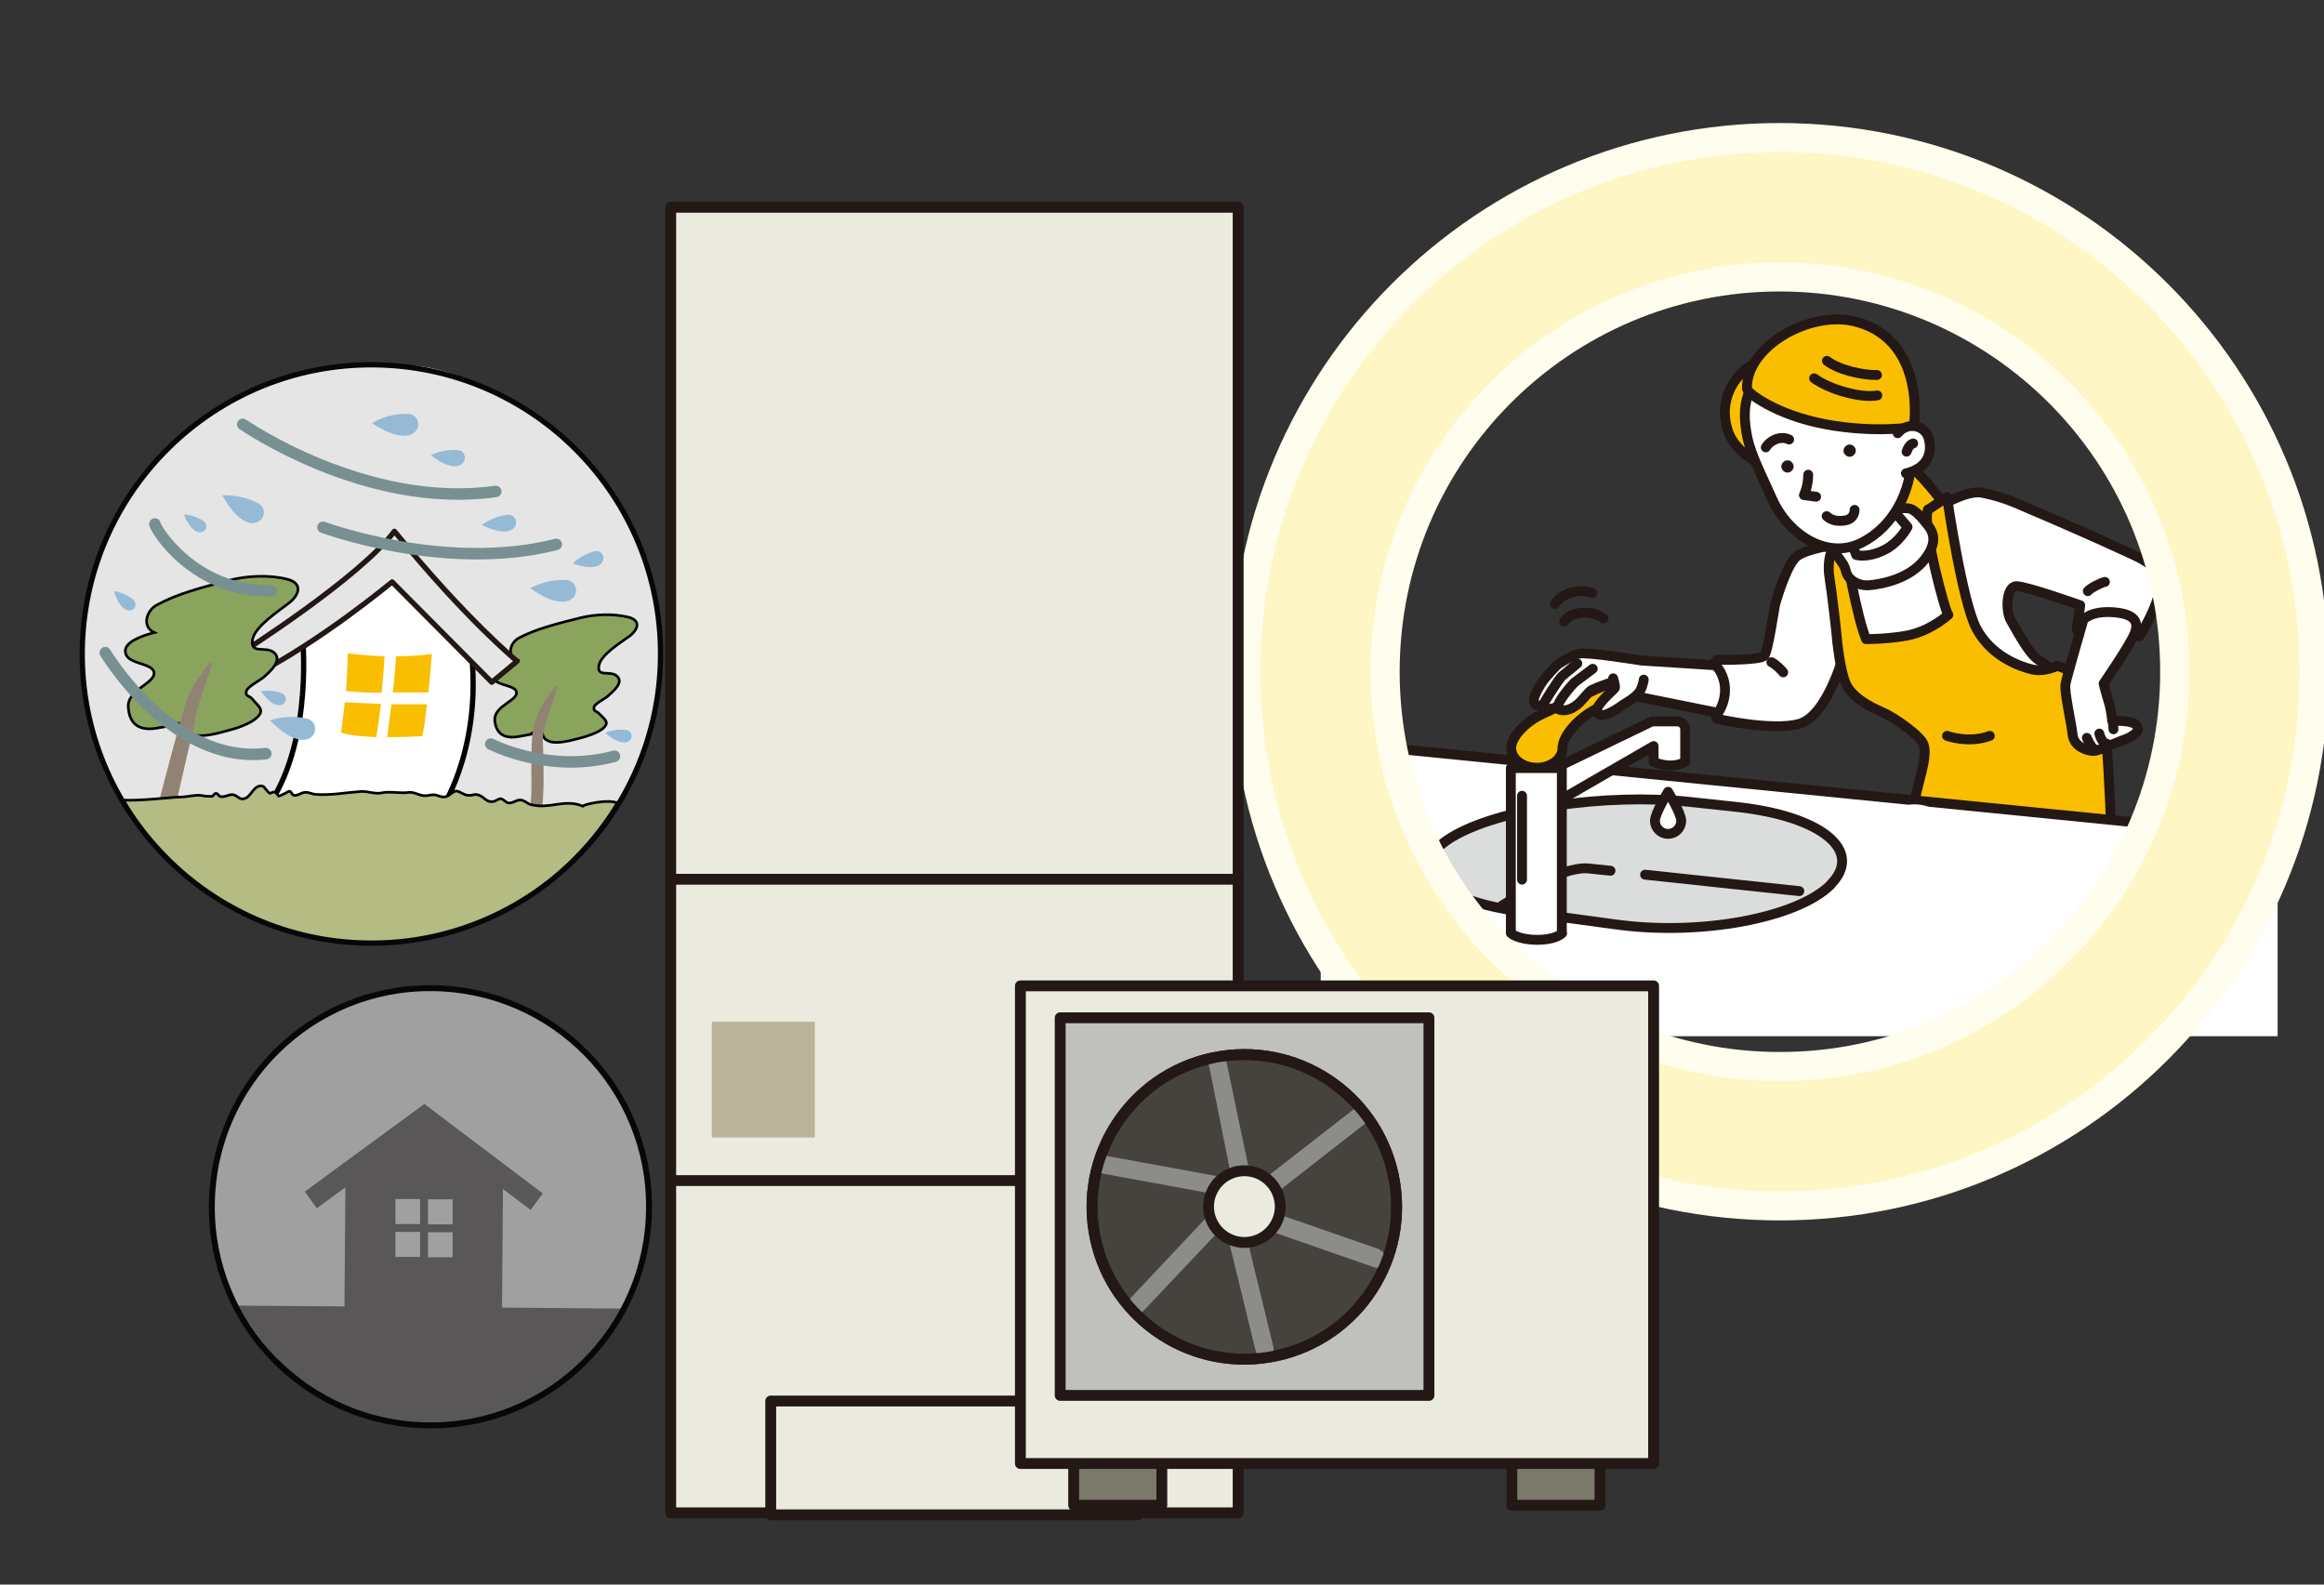 <?xml version="1.0" encoding="UTF-8"?>
<svg id="_レイヤー_1" data-name="レイヤー 1" xmlns="http://www.w3.org/2000/svg" xmlns:xlink="http://www.w3.org/1999/xlink" version="1.1" viewBox="0 0 706.5 481.7">
  <rect x="0" y="0" width="706.5" height="481.7" fill="#333333" stroke="none"/>
  <defs>
    <style>
      .cls-1 {
        fill: #231815;
      }

      .cls-1, .cls-2, .cls-3, .cls-4, .cls-5, .cls-6, .cls-7, .cls-8, .cls-9, .cls-10, .cls-11, .cls-12, .cls-13, .cls-14, .cls-15, .cls-16 {
        stroke-width: 0px;
      }

      .cls-2 {
        fill: #a1a9c1;
      }

      .cls-2, .cls-9, .cls-17, .cls-13, .cls-14, .cls-18 {
        display: none;
      }

      .cls-19 {
        stroke: #fffded;
        stroke-width: 51.2px;
      }

      .cls-19, .cls-4, .cls-20, .cls-21, .cls-22, .cls-23, .cls-24, .cls-25, .cls-17, .cls-26, .cls-27, .cls-28, .cls-29 {
        fill: none;
      }

      .cls-30 {
        clip-path: url(#clippath);
      }

      .cls-3 {
        fill: #595757;
      }

      .cls-20 {
        stroke: #494949;
        stroke-width: 10.5px;
      }

      .cls-21 {
        stroke: #f29600;
        stroke-dasharray: 0 0 10.7 10.7;
        stroke-width: 7.7px;
      }

      .cls-22 {
        stroke-width: 4.6px;
      }

      .cls-22, .cls-31, .cls-32, .cls-33, .cls-24, .cls-25, .cls-34, .cls-28, .cls-35, .cls-29, .cls-36, .cls-37, .cls-38, .cls-39 {
        stroke-linecap: round;
        stroke-linejoin: round;
      }

      .cls-22, .cls-31, .cls-32, .cls-33, .cls-24, .cls-34, .cls-35, .cls-29, .cls-36, .cls-37 {
        stroke: #231815;
      }

      .cls-31 {
        fill: #7b796a;
      }

      .cls-31, .cls-33, .cls-34, .cls-29, .cls-36 {
        stroke-width: 3.3px;
      }

      .cls-32, .cls-24, .cls-37 {
        stroke-width: 3px;
      }

      .cls-32, .cls-38 {
        fill: #fff;
      }

      .cls-5 {
        fill: #a0a0a0;
      }

      .cls-33 {
        fill: #c0c0bc;
      }

      .cls-23 {
        stroke-width: 1.8px;
      }

      .cls-23, .cls-27 {
        stroke: #060707;
      }

      .cls-40 {
        fill: #8ba45d;
        stroke-miterlimit: 10;
      }

      .cls-40, .cls-38, .cls-39 {
        stroke: #000;
      }

      .cls-40, .cls-39 {
        stroke-width: .8px;
      }

      .cls-6 {
        fill: #dbdcdc;
      }

      .cls-7, .cls-35 {
        fill: #e5e5e6;
      }

      .cls-8, .cls-37 {
        fill: #f9be00;
      }

      .cls-9 {
        fill: #fff281;
      }

      .cls-10 {
        fill: #8c8c88;
      }

      .cls-25 {
        stroke: #fff;
        stroke-width: 12.6px;
      }

      .cls-17 {
        stroke: #f8e088;
        stroke-width: 14.3px;
      }

      .cls-26 {
        stroke: #fff6c6;
        stroke-width: 33.5px;
      }

      .cls-34 {
        fill: #ebeadf;
      }

      .cls-27, .cls-35, .cls-38 {
        stroke-width: 1.6px;
      }

      .cls-11 {
        fill: #94bad6;
      }

      .cls-12 {
        fill: #bbb49a;
      }

      .cls-28 {
        stroke: #789092;
        stroke-width: 3.5px;
      }

      .cls-13 {
        fill: url(#_名称未設定グラデーション);
      }

      .cls-14, .cls-15 {
        fill: #494949;
      }

      .cls-36 {
        fill: #46433e;
      }

      .cls-16 {
        fill: #918374;
      }

      .cls-39 {
        fill: #b4bb83;
      }
    </style>
    <clipPath id="clippath">
      <rect id="SVGID" class="cls-4" x="401.5" y="82.7" width="290.9" height="232.3"/>
    </clipPath>
    <radialGradient id="_名称未設定グラデーション" data-name="名称未設定グラデーション" cx="541.3" cy="279.8" fx="541.3" fy="279.8" r="114.2" gradientTransform="translate(0 484) scale(1 -1)" gradientUnits="userSpaceOnUse">
      <stop offset=".6" stop-color="#e3ccaf"/>
      <stop offset="1" stop-color="#a1a9c1"/>
    </radialGradient>
  </defs>
  <g class="cls-30">
    <g>
      <path class="cls-37" d="M578,139s16.7,14.3,19.9,28.5c0,0-19,.9-24.1-19.6-5.1-20.5,4.3-8.9,4.3-8.9Z"/>
      <path class="cls-32" d="M582.3,158.7s13.6-10.2,20.3-8.9c7.5,1.5,11.6,3.8,15.3,5.3,3.7,1.5,21.5,9.3,27,11.9,5.6,2.6,12.6,5.1,11.8,11.4-.7,6.3-6.3,15-6.3,15,0,0-1.5-5-6.7-5s-12.4,3-12.4,3l1.1-7.4s-16.3-5.8-19.4-5.8-3.4,7.5-1.7,10.4c2.8,4.9,5.6,10.1,8.4,12,3.7,2.6,7.3,4.5,7.3,4.5,0,0,.8,7.1-17.8,13.3-18.6,6.1-23.2-2-25.1-3.7-1.9-1.7-12.6-5.8-17.1-9.8-4.5-4.1-6.6-5.6-6.6-5.6,0,0-5,18.6-13.6,20.8-8.5,2.2-24.9-1.6-24.9-1.6,0,0-1-4.4-3.4-8.6s3.5-9.3,3.5-9.3c0,0,13.3.2,14.4-1.3,1.1-1.5,2.9-13.9,3.2-15.3.5-2,3.7-12.8,6.8-15,3.2-2.2,10.8-3.3,13.9-3.9,3.2-.6,12.3,1.1,21.8-6.1Z"/>
      <path class="cls-37" d="M586.2,154.9l5.7-3.8s4.5,31.4,8.9,39.9c4.5,8.5,13.1,11.6,17,12.5,3.9.9,7.6-1.1,7.6-1.1,0,0,11.9,3.7,13.6,10,1.7,6.3,3.7,54.8,3.2,62.8-.6,8-64.1-8.5-64.1-8.5,0,0,3.1-19.9,4.6-26.2,1.5-6.3,3.1-10.6,2.1-14.1-.7-2.5-8.9-8.4-12.8-10-3.9-1.7-9.3-4.6-11-8.9-1.7-4.3-2.6-13.2-2.6-13.7s-1.5-13.9-2.2-18c-.7-4.1.2-7.1.2-7.1l4.6-1.5s3.5,20.6,6.3,27.1c0,0,6.6,0,12.5-1.1,7.2-1.4,12.5-6.3,12.5-6.3-.6.4-8.1-27-6.2-32Z"/>
      <path class="cls-32" d="M633.3,188.6s-5,17.2-5.4,19.4,1.7,11.2,2.2,15.5c.5,3.7,4.8,4.8,6.3,4.8s6.5-2.4,8.7-3.2c2.2-.7,5.4-2.4,4.8-3.9-.6-1.5-2.2-1.7-3.5-1.9-1.3-.2-4.3-.2-4.3-.2,0,0-.2-3-1.1-5.9s-1.5-5.4-1.5-5.4c0,0,8.2-11.9,9.5-15.4,1.3-3.5-.2-5.9-6.9-6.3-6.7-.4-8.9,2.4-8.9,2.4Z"/>
      <g>
        <path class="cls-32" d="M557.8,165.6c-1.4,2.2,2.8,5,3.3,7.8s3.7,4.8,7.2,4.5,12.3-1.8,17-8.1c3.2-4.3,3-7.3.8-10.1s-3.9-4.5-5.3-5-5.9-.4-9.8,2.9c-5.5,4.7-11.9,5.6-13.4,8Z"/>
        <path class="cls-32" d="M562.6,164.4l1.7,4.3s3.2,1,8.1-1.3c4.9-2.2,7.5-7.2,7.5-7.2l-6-7-11.3,11.1Z"/>
      </g>
      <g>
        <path class="cls-37" d="M536.7,114c3-9.6-16.8.7-11.4,17,3,8.9,15.4,12.4,15.4,12.4l-4.1-29.3Z"/>
        <path class="cls-32" d="M531.2,133c1.2,5.5,4.3,11.4,7.5,18.6,4.8,10.9,16.7,18.7,27.2,13.4,9.8-4.9,15-15.7,15.2-25.7.1-6.7-2.9-18.2-7.7-24.2-4.8-6-23.3-11.1-33.1-4.9-9.6,6-11.1,12.8-9.1,22.8Z"/>
        <path class="cls-37" d="M531.1,118.2c0,1.2,8.8,8,24,10.8,15.1,2.8,26.7.8,26.7.8,0,0,4-25.9-17.2-31.9-14.1-4-34,7.5-33.5,20.3Z"/>
        <path class="cls-1" d="M563.7,135.8c.7.8.6,1.9-.2,2.6-.8.7-1.9.6-2.6-.2-.7-.8-.6-1.9.2-2.6.8-.7,1.9-.6,2.6.2Z"/>
        <path class="cls-1" d="M544.8,140.6c.7.8.6,1.9-.2,2.6-.8.7-1.9.6-2.6-.2-.7-.8-.6-1.9.2-2.6.8-.7,1.9-.6,2.6.2Z"/>
        <path class="cls-24" d="M551.5,115c4.8,3.5,14.3,6.1,19.2,5.2"/>
        <path class="cls-24" d="M555.4,109.7c3.6,2.8,11,4.4,15.2,4.3"/>
        <path class="cls-32" d="M549.7,144.3c0,3.6-1.3,6.2-1.3,6.2l3.7.5"/>
        <path class="cls-32" d="M576.9,131.7c3.2-3.8,8.2-2.2,9.3,1.2,1,3,1.2,9.1-6.8,11"/>
        <path class="cls-32" d="M581.6,134.8c-1.1.4-1.6,1.4-2,2.5"/>
        <path class="cls-32" d="M563.8,155c0,1.4-.9,2.9-2.8,3.2-2.9.5-4.6-.3-5.7-1.3"/>
        <path class="cls-32" d="M543.9,133.6c-2.8-1.3-5.9.4-7.1,2.4"/>
      </g>
      <path class="cls-32" d="M638.2,223s.7,3,2.3,3.1"/>
      <path class="cls-32" d="M634.4,224.3s1.2,2.8,2.1,3.3"/>
      <line class="cls-32" x1="642.3" y1="219.2" x2="642.5" y2="221.7"/>
      <path class="cls-24" d="M591.9,223.7s6.5,2.4,13,0"/>
      <g>
        <path class="cls-24" d="M475.5,188.9c2.1-3.1,8.5-3.6,12-.9"/>
        <path class="cls-24" d="M472.7,183.6c1.7-2.9,7.1-5,11.4-3.3"/>
      </g>
      <polygon class="cls-32" points="391 224.3 745.6 259.6 745.6 348.2 391.9 345.4 391 224.3"/>
      <g>
        <path class="cls-6" d="M556.6,268.9c-10.2,10.2-39.7,15.7-65.6,12.1l-28.7-3.9c-25.9-3.5-35.4-13.6-21.3-22.4,14.2-8.8,47-13.7,72.9-10.9l14,1.5c26,2.8,38.8,13.4,28.6,23.6Z"/>
        <path class="cls-24" d="M556.6,268.9c-10.2,10.2-39.7,15.7-65.6,12.1l-28.7-3.9c-25.9-3.5-35.4-13.6-21.3-22.4,14.2-8.8,47-13.7,72.9-10.9l14,1.5c26,2.8,38.8,13.4,28.6,23.6Z"/>
      </g>
      <line class="cls-24" x1="500.1" y1="265.9" x2="547" y2="270.9"/>
      <path class="cls-24" d="M456.6,275.3l9.7-6c5.3-3.3,12.8-5.7,16.5-5.3l6.8.7"/>
      <g>
        <g>
          <path class="cls-8" d="M495.7,207.1c-.5-1.1-5.1,0-10.4,2.4l-16.3,7.5c-5.3,2.4-9.6,7.1-9.6,10.4s3.5,6,7.8,6,7.8-2.7,7.8-6,4.1-8.4,9.2-11.3l3.3-1.9c5-2.9,8.8-6.1,8.3-7.2Z"/>
          <path class="cls-24" d="M495.7,207.1c-.5-1.1-5.1,0-10.4,2.4l-16.3,7.5c-5.3,2.4-9.6,7.1-9.6,10.4s3.5,6,7.8,6,7.8-2.7,7.8-6,4.1-8.4,9.2-11.3l3.3-1.9c5-2.9,8.8-6.1,8.3-7.2Z"/>
        </g>
        <path class="cls-32" d="M469.3,235.2l32.9-15.9h7.7c1.3,0,2.4,1.1,2.4,2.4v9.9s-1.7,1.1-4.5,1.1-5.1-1.1-5.1-1.1v-4.8l-32.4,18.7-1-10.2Z"/>
        <path class="cls-32" d="M474.9,283.7s-1.8,2-7.6,2-8-2-8-2v-50.2h15.5v50.2Z"/>
      </g>
      <path class="cls-32" d="M520.9,202.2l-21.9-1.4s-16.6-2.7-19-2.1c-1.7.4-4.5,2.1-6,3-1.1.7-4.4,4.5-5,5.4-2,3-4.3,7.1-1.2,7.4,3.1.3,9.2-4.2,9.2-4.2,0,0,6-2.7,11.9-1.7,6.9,1.2,7.6,2.9,7.6,2.9l25.8,5.2s2.2-3,2.1-7.1c0-4.1-2.4-7.4-3.4-7.5Z"/>
      <line class="cls-32" x1="462.7" y1="241.9" x2="462.7" y2="267.4"/>
      <g>
        <path class="cls-24" d="M589.1,257.3c.4,2.8-2.6,4.2-6.8,3.1s-6.7-3.9-5.6-6.3,4.1-3.8,6.8-3.1,5.2,3.5,5.6,6.3Z"/>
        <path class="cls-25" d="M589.1,257.3c.4,2.8-2.6,4.2-6.8,3.1s-6.7-3.9-5.6-6.3,4.1-3.8,6.8-3.1,5.2,3.5,5.6,6.3Z"/>
      </g>
      <path class="cls-32" d="M511.1,249.5c0,2.2-1.8,4-4,4s-4-1.8-4-4,4-8.8,4-8.8c0,0,4,6.6,4,8.8Z"/>
      <path class="cls-32" d="M538.5,201.3c1.3.6,3.3,2.6,3.6,3.1"/>
      <path class="cls-32" d="M634.7,179.7c.6-.8,4-2.6,5.2-2.8"/>
      <path class="cls-32" d="M479.5,201.7s-3.6,3-4.6,3.8c-1,.8-5.8,8.4-6,9.2-.3,1.5,3.1.9,4.8,0,1-.5,3.7-3,3.7-3"/>
      <path class="cls-32" d="M484.2,203.3s-5.1,3.8-5.6,4.2c-.4.4-6.8,7.4-4.6,8.2,2.2.8,4.4-.6,5.6-1.6,1.2-.9,3.3-3.8,4.2-4.3,1.3-.7,5.3-2.1,5.3-2.1"/>
      <path class="cls-32" d="M490.4,206.2s.8,2.6.5,3c-1.8,1.9-7.3,6.4-4.8,8,1.9,1.2,7.5-3.1,7.5-3.1,0,0,3.9-2.1,5-4.1.9-1.6,1.1-3.4,1.1-3.4"/>
    </g>
  </g>
  <g>
    <path class="cls-19" d="M682.3,204.2c0,78-63.2,141.2-141.2,141.2s-141.2-63.2-141.2-141.2,63.2-141.2,141.2-141.2c78.1.1,141.2,63.3,141.2,141.2Z"/>
    <path class="cls-26" d="M682.3,204.2c0,78-63.2,141.2-141.2,141.2s-141.2-63.2-141.2-141.2,63.2-141.2,141.2-141.2c78.1.1,141.2,63.3,141.2,141.2Z"/>
    <path class="cls-2" d="M679.5,204.5c0,78-63.2,141.2-141.2,141.2s-141.2-63.2-141.2-141.2,63.2-141.2,141.2-141.2c78,.1,141.2,63.3,141.2,141.2Z"/>
    <circle class="cls-13" cx="541.3" cy="204.2" r="114.2"/>
    <polygon class="cls-9" points="485.6 187.4 485.6 276 586.4 276 586.4 184.5 537.8 146.4 485.6 187.4"/>
    <path class="cls-14" d="M416.9,268.8h248.3s-33.2,77.8-130.5,77.8-117.7-77.8-117.7-77.8Z"/>
    <path class="cls-17" d="M682.3,204.2c0,78-63.2,141.2-141.2,141.2s-141.2-63.2-141.2-141.2,63.2-141.2,141.2-141.2c78.1.1,141.2,63.3,141.2,141.2Z"/>
    <g class="cls-18">
      <path class="cls-15" d="M460.3,195l7.9,10.5s62-46.1,69.1-51.4c7,5.3,69.1,51.4,69.1,51.4l7.9-10.5-77-57.3-77,57.3Z"/>
      <polygon class="cls-20" points="537.8 147.4 485.2 185 485.2 273.8 587 273.8 587 185 537.8 147.4"/>
    </g>
  </g>
  <g>
    <g>
      <line class="cls-4" x1="340.9" y1="120.6" x2="340.9" y2="222.7"/>
      <line class="cls-22" x1="340.9" y1="120.6" x2="340.9" y2="222.7"/>
      <line class="cls-21" x1="340.9" y1="120.6" x2="340.9" y2="222.7"/>
    </g>
    <g>
      <g>
        <rect class="cls-34" x="203.9" y="63" width="172.5" height="396.9"/>
        <rect class="cls-34" x="234.3" y="425.9" width="111.6" height="34.6"/>
        <line class="cls-29" x1="203.9" y1="267.3" x2="376.4" y2="267.3"/>
        <line class="cls-29" x1="203.9" y1="358.9" x2="376.4" y2="358.9"/>
      </g>
      <rect class="cls-12" x="216.4" y="310.6" width="31.3" height="35.2"/>
    </g>
    <g>
      <g>
        <rect class="cls-31" x="326.4" y="440.9" width="26.8" height="16.7"/>
        <rect class="cls-31" x="459.6" y="440.9" width="26.8" height="16.7"/>
      </g>
      <g>
        <g>
          <rect class="cls-34" x="310.2" y="299.7" width="192.5" height="145.2"/>
          <g>
            <rect class="cls-33" x="322.3" y="309.4" width="112.1" height="114.8"/>
            <circle class="cls-36" cx="378.4" cy="366.8" r="46.3" transform="translate(-53.9 65.3) rotate(-9.2)"/>
          </g>
        </g>
        <path class="cls-10" d="M419.4,379.8l-30.5-10.6c.2-.8.3-1.6.3-2.4,0-1.6-.3-3.1-.9-4.4l27.3-21.3c1.2-.9,1.4-2.7.5-3.9s-2.7-1.4-3.9-.5l-27.4,21.3c-1.4-1.1-3.1-1.8-5-2l-7-33.4c-.6-1.4-2.2-2.1-3.6-1.5-1.4.6-2.1,2.2-1.5,3.6l6.4,32c-.7.3-1.4.7-2.1,1.2l-35.6-6.5c-1.5-.3-2.9.7-3.2,2.2-.3,1.5.7,2.9,2.2,3.2l32.7,6c-.5,1.2-.8,2.6-.8,4s0,1.6.3,2.4l-23.8,25.3c-1,1.1-1,2.9.1,3.9.5.5,1.2.8,1.9.8s1.5-.3,2-.9l22.6-23.9c.9.9,1.9,1.7,3,2.2l8.3,34c.3,1.3,1.4,2.1,2.7,2.1s.4,0,.7,0c1.5-.4,2.4-1.9,2-3.3l-7.7-31.6c2.7-.3,5.1-1.6,6.9-3.5l31.3,10.9c.3.1.6.2.9.2,1.1,0,2.2-.7,2.6-1.9.5-1.4-.3-3-1.7-3.5Z"/>
        <path class="cls-34" d="M389.2,366.8c0-6-4.9-10.9-10.9-10.9s-10.9,4.9-10.9,10.9,4.9,10.9,10.9,10.9,10.9-4.9,10.9-10.9Z"/>
        <circle class="cls-29" cx="378.4" cy="366.8" r="46.3" transform="translate(-53.9 65.3) rotate(-9.2)"/>
      </g>
    </g>
  </g>
  <g>
    <path class="cls-7" d="M188,244.2c.3.3-11.1.5-10.8.9-5.5-2.4-10.1,1-15.8-.5-1.3-.4-2-1.4-3.3-1.4s-2.1,1-3.4.9c-.9,0-1.6-1.2-2.5-1.3-.9,0-1.6,1-2.8.9-1.6,0-2.2-1.3-3.6-1.9-1.6-.6-1.8,0-3.3,0s-2.8-1.4-3.9-1.3c-.9,0-2,1.5-3.1,1.7-1.5.3-2.3-.5-3.6-.6-1,0-1.8.3-2.6.3-1.5,0-2.3-.6-3.6-.9-1.4-.3-1.5,0-3,0-2.4,0-4.3-.4-6.5,0-2.3.5-4.3-.5-6.4-.4-4.5.3-8.9,1.2-13.6.9-1.3,0-2.3-.8-3.6-.6-.8,0-2.4,1.1-3.1.9-1.1-.3-.5-.8-1.5-1.3-.2,0-2.7,1.5-3.3,1.5,0,0-.7-1.1-1.2-1.2-.5-.2-1.2.5-1.6.3-.5-.3-1.7-2.1-2-2.1-2.8-.7-3.5,3.4-5.7,3.8-1.5.4-2-1-3.3-1.2-1.2-.2-2.1.6-3.4.6s-1.1-1.1-1.9-1c-.5,0-.8.9-1.2.9-1.2,0-1.8,0-3.3-.3-2.2-.2-4.1.5-6.4.5-2,0-13,1.3-17.2.9,0,0-23.3-33.5-7.8-73.1,15.5-39.6,43.5-59.5,93-59.1,13.4,0,27.9,7.6,38.3,14.4,28.2,18.2,41.5,53.2,39.4,77.9-1.7,26.5-12.7,40.5-12.7,40.5Z"/>
    <path class="cls-40" d="M161.5,223.1c-.2-.4,2.2-.7,3.4-.2.7,4.7,8.5,2.2,11.4,1.5,2-.5,5.3-1.6,6.8-2.8,2.5-2,.7-2.9-.9-4.6-.9-1-1.9-.6-1.6-2.1.2-1,3.5-2.6,4.2-3.3,1.6-1.5,5.1-4.2,2.6-6.2-2-1.6-6.1.6-5.3-3.2.6-3.2,6.9-7.1,9.4-8.9,2.5-2,3.4-4.7-.5-5.7-4.6-1.1-10-.9-14.5.2-7.6,1.9-13.5,3.4-18.7,6.1-2.6,1.4-3.9,5.2-.7,6.7-2,.5-7.5,2-7.4,4.6,0,3.4,6.6,2.7,7.3,5.1.6,2.7-6.9,4.2-6.6,8.7.5,5,4,5.6,7.9,4.8l3.2-.6Z"/>
    <path class="cls-16" d="M165.9,212.6s-2,2.7-3.5,7.6-.5,20-1,22.7c-.5,2.7,2.5,6.6,3.4,2.2.9-4.6.2-20.6.2-20.6.4-6.4,8.9-23.9.9-11.8Z"/>
    <path class="cls-38" d="M91.9,192.7s3.5,30.9-9.7,51.4c53.1.7,52.5,1,52.5,1,0,0,12.8-19.7,8.1-50.8l-22.3-23-28.6,21.4Z"/>
    <path class="cls-35" d="M73,198.7s36.2-22.9,46.9-37.2c21.7,26.7,37.3,39.5,37.3,39.5l-7.7,6.4-30.3-30.5s-22,18.3-41.9,28.3c-3.4-4.6-4.3-6.5-4.3-6.5Z"/>
    <path class="cls-40" d="M51.9,220.5c-.3-.5,2.5-.9,4-.3.9,5.8,10.2,2.7,13.7,1.8,2.4-.6,6.4-2,8.2-3.6,3-2.5.8-3.6-1-5.8-1.1-1.3-2.3-.8-1.9-2.5.3-1.3,4.1-3.3,5.1-4.1,1.9-1.7,6.2-5.3,3.2-7.7-2.5-2-7.3.8-6.4-4,.8-4,8.3-8.8,11.2-11.1,3.1-2.5,4-5.9-.6-7.1-5.4-1.4-12-1.1-17.3.2-9.2,2.4-16.2,4.2-22.4,7.6-3.2,1.7-4.7,6.6-.8,8.4-2.4.6-8.9,2.5-8.8,5.6,0,4.2,8,3.4,8.7,6.4.7,3.4-8.3,5.3-7.8,10.8.5,6.3,4.8,7.1,9.5,6.1l3.6-.6Z"/>
    <path class="cls-16" d="M60.2,206.2s-2.4,3.2-4.1,8.7c-1.7,5.6-7.1,25.9-7.8,29,2.2-.6,2.8.9,5.4-.2,1.1-5.3,5.5-23.9,5.5-23.9.4-7.4,10.7-27.7,1.1-13.7Z"/>
    <g>
      <path class="cls-8" d="M116.9,199.5c-6.3-.2-11.2-.9-11.2-.9,0,0,0,3.6-.5,11.5,3.1.3,7,.5,10.8.5.5-4.2.7-8.3.9-11Z"/>
      <path class="cls-8" d="M130.2,210.5c.4-3.1.7-7,1.1-11.7-3.5.5-7.3.7-10.9.7-.2,3.1-.5,7.1-1,11,4.2,0,8.2,0,10.8,0Z"/>
      <path class="cls-8" d="M104.8,213.5c-.3,2.6-.6,5.7-1.1,9.2,2.2.8,6.4,1.2,10.7,1.4.5-2.9.9-6.5,1.4-10.1-4.3-.2-8.3-.4-10.9-.5Z"/>
      <path class="cls-8" d="M119,214c-.5,3.8-.9,7.5-1.3,10.1,5.6,0,10.6-.3,10.6-.3,0,0,.5-.6,1.5-9.7-3.1,0-7,0-10.8,0Z"/>
    </g>
    <path class="cls-28" d="M73.8,129s37.4,26,76.9,20.4"/>
    <path class="cls-28" d="M98.2,160.3s37.2,13.8,70.9,5.2"/>
    <path class="cls-28" d="M47.1,159.3c0,1.3,11.8,20.8,35.3,20.3"/>
    <path class="cls-28" d="M32,198.4s20.2,34,48.8,30.7"/>
    <path class="cls-28" d="M149.2,226.2s17.5,9.1,37.6,3.7"/>
    <path class="cls-11" d="M67.6,150.6s5.3-.5,10.7,2.3c5.6,2.7-2,13.5-10.7-2.3Z"/>
    <path class="cls-11" d="M113.1,128.6s4.5-2.9,10.7-2.8c6.2,0,4.4,12.9-10.7,2.8Z"/>
    <path class="cls-11" d="M161.2,178.8s4.5-2.7,10.7-2.5c6.2.2,3.9,13-10.7,2.5Z"/>
    <path class="cls-11" d="M82.1,219s4.9-1.9,11-.6,1.6,13.6-11,.6Z"/>
    <path class="cls-11" d="M174.1,171.3s2.5-2.6,6.6-3.7c4-1,5,7.8-6.6,3.7Z"/>
    <path class="cls-11" d="M131,138.4s3.4-1.9,8-1.6c4.6.3,2.6,9.8-8,1.6Z"/>
    <path class="cls-11" d="M55.9,156.4s3,0,6,2c2.9,2-2.1,7.6-6-2Z"/>
    <path class="cls-11" d="M79.3,210.1s3-.6,6.3.6c3.4,1.4-.4,7.9-6.3-.6Z"/>
    <path class="cls-11" d="M34.6,179.7s3,.3,5.8,2.5c2.8,2.3-2.5,7.5-5.8-2.5Z"/>
    <path class="cls-11" d="M184,222.8s2.7-1.4,6.3-.9c3.6.5,1.6,7.7-6.3.9Z"/>
    <path class="cls-11" d="M146.5,159.6s3-2.5,7.6-3.1c4.6-.6,4.5,9.1-7.6,3.1Z"/>
    <path class="cls-39" d="M188,244.2c-3.2-1.5-11.1.5-10.8.9-5.5-2.4-10.1,1-15.8-.5-1.3-.4-2-1.4-3.3-1.4s-2.1,1-3.4.9c-.9,0-1.6-1.2-2.5-1.3-.9,0-1.6,1-2.8.9-1.6,0-2.2-1.3-3.6-1.9-1.6-.6-1.8,0-3.3,0s-2.8-1.4-3.9-1.3c-.9,0-2,1.5-3.1,1.7-1.5.3-2.3-.5-3.6-.6-1,0-1.8.3-2.6.3-1.5,0-2.3-.6-3.6-.9-1.4-.3-1.5,0-3,0-2.4,0-4.3-.4-6.5,0-2.3.5-4.3-.5-6.4-.4-4.5.3-8.9,1.2-13.6.9-1.3,0-2.3-.8-3.6-.6-.8,0-2.4,1.1-3.1.9-1.1-.3-.5-.8-1.5-1.3-.2,0-2.7,1.5-3.3,1.5,0,0-.7-1.1-1.2-1.2-.5-.2-1.2.5-1.6.3-.5-.3-1.7-2.1-2-2.1-2.8-.7-3.5,3.4-5.7,3.8-1.5.4-2-1-3.3-1.2-1.2-.2-2.1.6-3.4.6s-1.1-1.1-1.9-1c-.5,0-.8.9-1.2.9-1.2,0-1.8,0-3.3-.3-2.2-.2-4.1.5-6.4.5-2,0-13,1.3-17.2.9,0,0,20.7,43.5,76.3,43.3,51.3,0,73.9-42.6,73.9-42.6Z"/>
    <path class="cls-27" d="M200.8,199.5c-.4,48.5-40.1,87.6-88.6,87.2-48.5-.4-87.6-40.1-87.2-88.6.4-48.5,40.1-87.6,88.6-87.2,48.6.4,87.6,40.1,87.2,88.6Z"/>
  </g>
  <g>
    <path class="cls-5" d="M197.3,367.4c-.3,36.7-30.3,66.3-67,65.9-36.7-.3-66.3-30.3-65.9-67,.3-36.7,30.3-66.3,67-65.9,36.8.3,66.3,30.4,65.9,67Z"/>
    <path class="cls-3" d="M72.5,396.9l117,.9s-16,36.5-61.8,36.1c-36.7-.3-55.2-37-55.2-37Z"/>
    <path class="cls-23" d="M197.3,367.4c-.3,36.7-30.3,66.3-67,65.9-36.7-.3-66.3-30.3-65.9-67,.3-36.7,30.3-66.3,67-65.9,36.8.3,66.3,30.4,65.9,67Z"/>
    <g>
      <path class="cls-3" d="M92.7,362.3l3.6,5s29.4-21.5,32.7-23.9c3.3,2.5,32.3,24.4,32.3,24.4l3.7-5-36-27.2-36.4,26.7Z"/>
      <path class="cls-3" d="M128,340.4l-23,20.5-.3,39,47.9.4.3-39-24.9-20.9ZM127.7,382.1h-7.5c0,0,0-7.6,0-7.6h7.5c0,0,0,7.6,0,7.6ZM127.7,372.1h-7.5c0,0,0-7.6,0-7.6h7.5c0,0,0,7.6,0,7.6ZM137.6,382.2h-7.5c0,0,0-7.6,0-7.6h7.5c0,0,0,7.6,0,7.6ZM137.6,372.2h-7.5c0,0,0-7.6,0-7.6h7.5c0,0,0,7.6,0,7.6Z"/>
    </g>
  </g>
</svg>